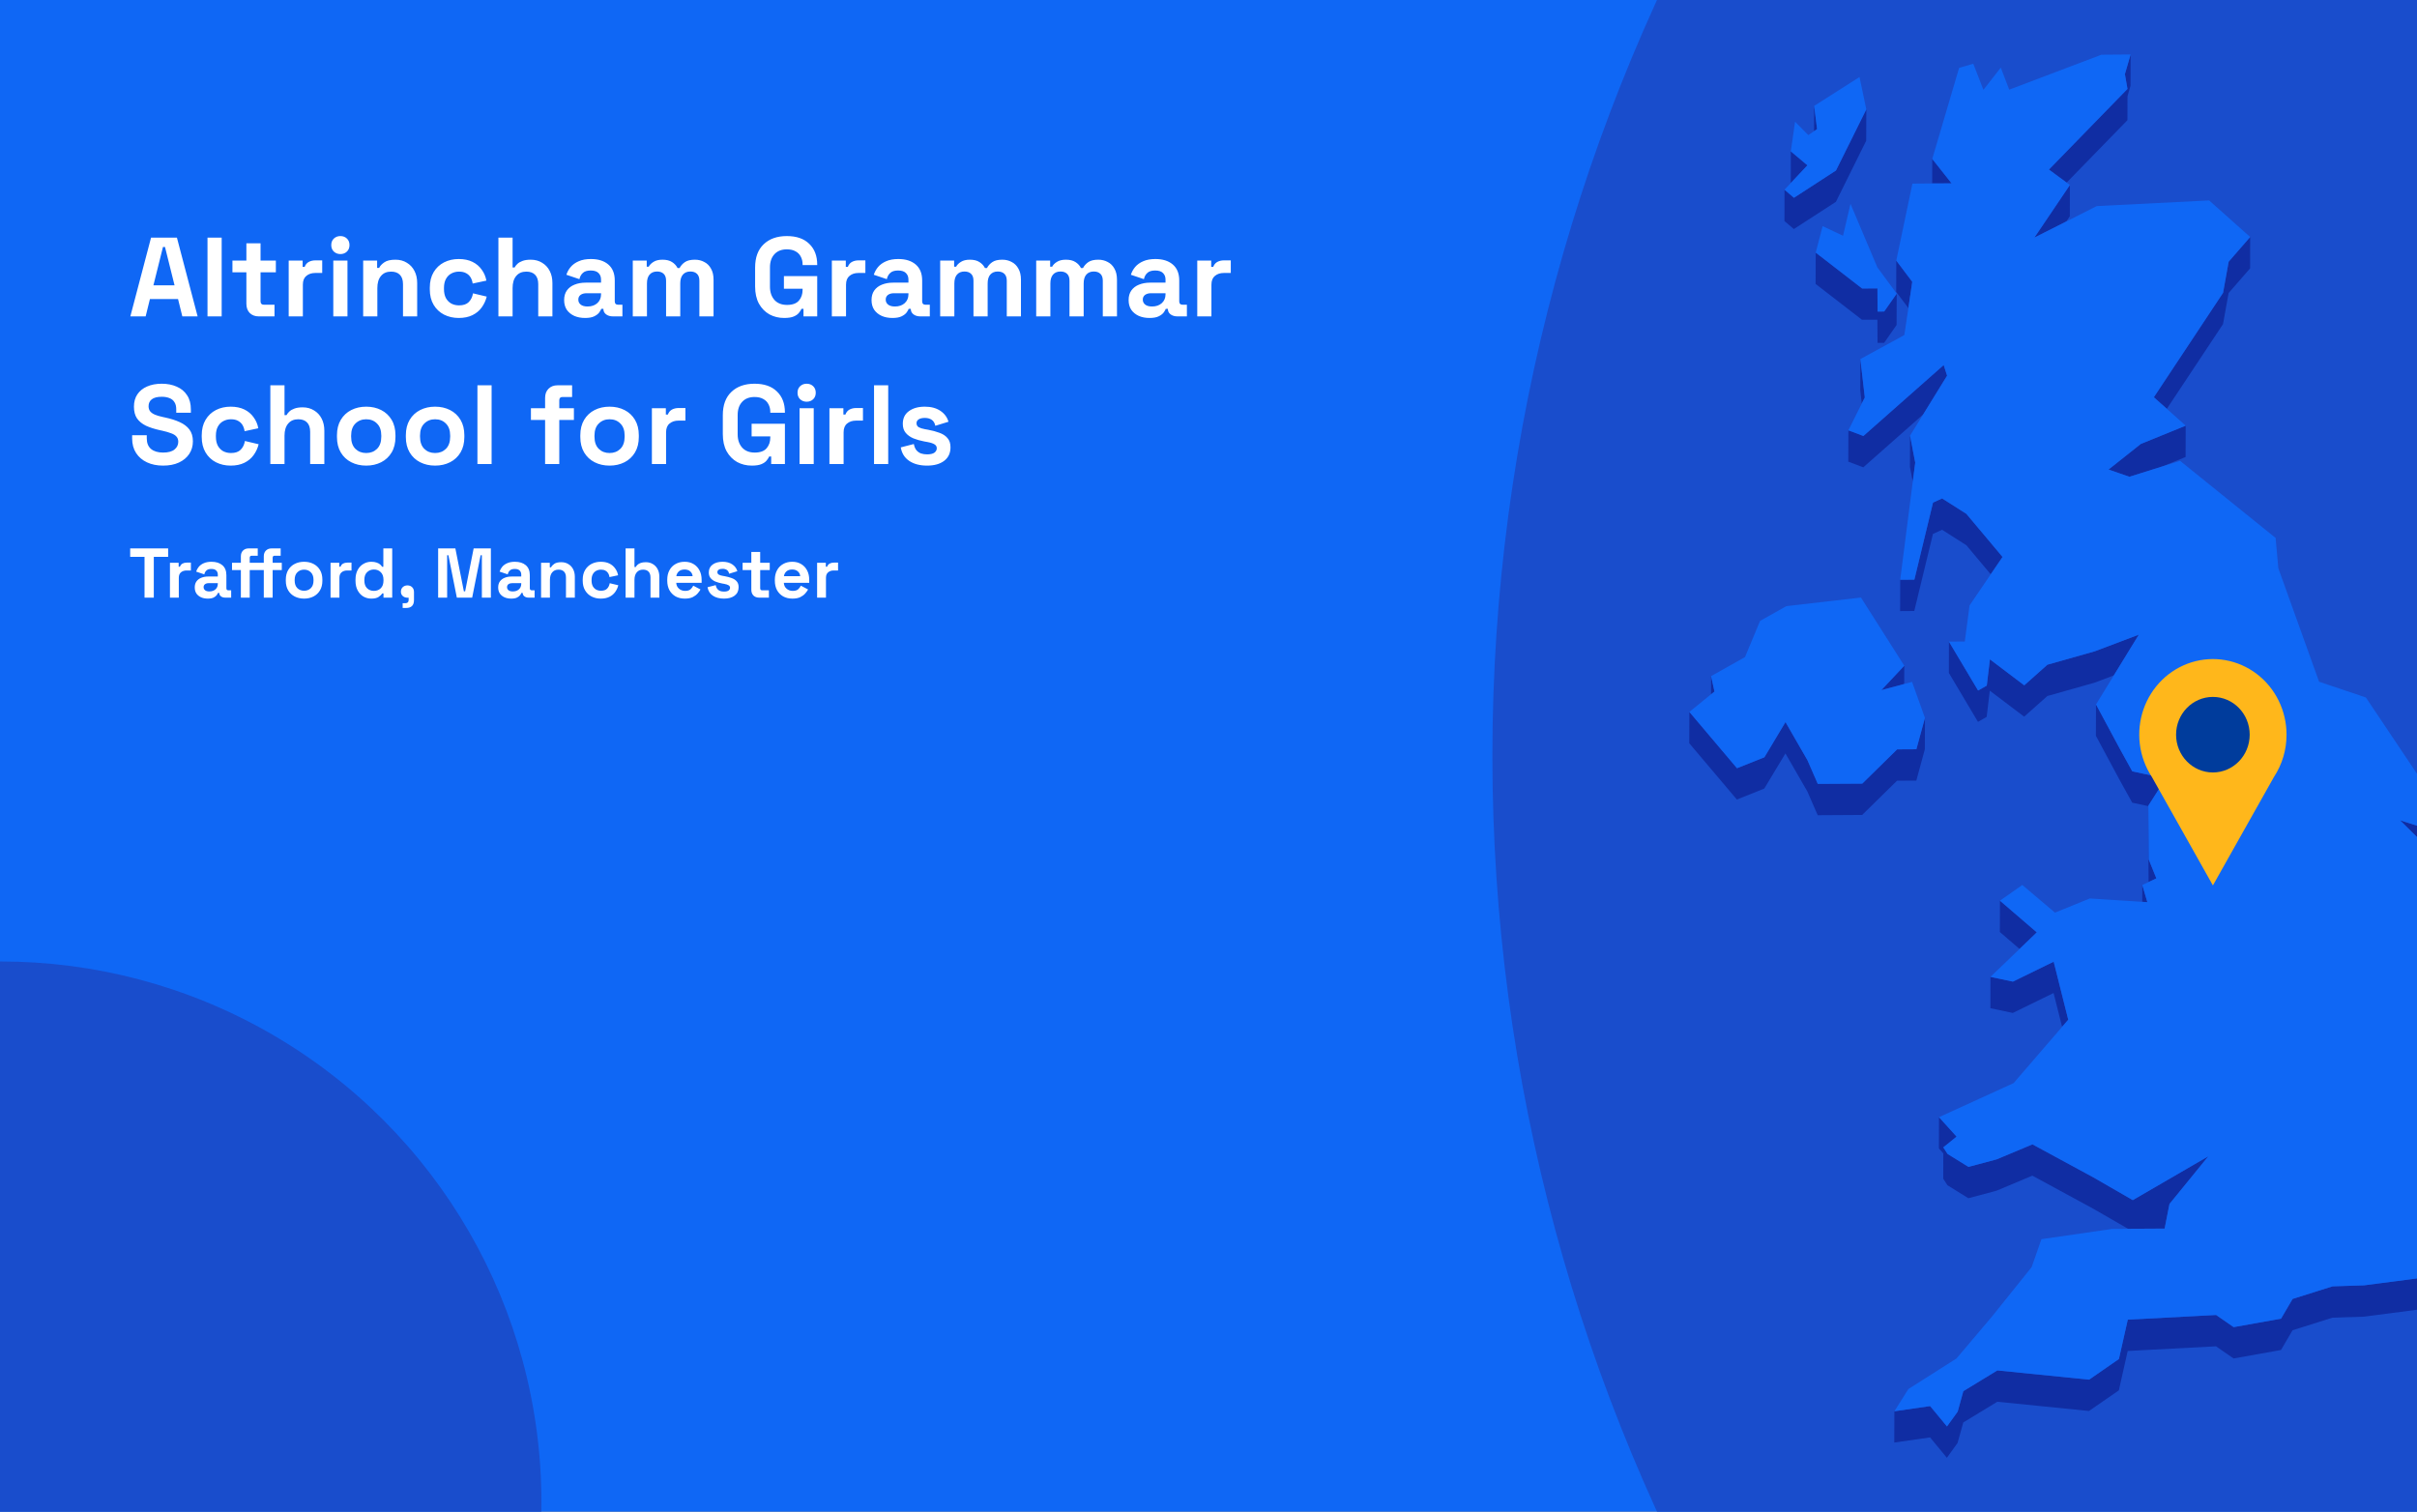 <?xml version="1.0" encoding="utf-8"?>
<svg xmlns="http://www.w3.org/2000/svg" fill="none" height="860" viewBox="0 0 1375 860" width="1375">
<rect x="0" y="0" width="1375" height="860" fill="#808080" stroke="none"/>
<g clip-path="url(#clip0_1597_3327)">
<rect fill="#0F67F5" height="860" width="1375"/>
<circle cx="1883" cy="430" fill="#194DCC" r="1034"/>
<path d="M1032.05 60.262L1031.99 74.616L1033.71 73.448L1032.05 60.262Z" fill="#102DA3"/>
<path d="M1028.21 94.043L1018.78 86.112L1018.75 103.94L1018.84 104.032L1028.21 94.043Z" fill="#102DA3"/>
<path d="M1175.68 103.879L1210.27 68.377L1210.3 54.791L1212.02 48.828L1212.08 31L1208.83 42.189L1210.3 50.58L1165.61 96.472L1175.68 103.879Z" fill="#102DA3"/>
<path d="M1099.23 90.416L1099.2 104.371L1110.22 104.31L1099.23 90.416Z" fill="#102DA3"/>
<path d="M1044.43 114.822L1061.66 80.058L1061.72 62.23L1044.46 96.994L1020.56 112.517L1015.19 107.937L1015.15 125.765L1020.5 130.314L1044.43 114.822Z" fill="#102DA3"/>
<path d="M1177.5 123.057L1177.53 105.26L1157.34 135.168L1175.53 125.977L1177.5 123.057Z" fill="#102DA3"/>
<path d="M1087.86 160.313L1078.77 148.264L1078.74 166.092L1085.65 175.252L1087.86 160.313Z" fill="#102DA3"/>
<path d="M1032.94 143.715L1032.88 161.543L1059.26 181.922L1068.02 181.892L1068.11 195.078L1071.86 195.048L1078.95 184.873L1079.02 167.045L1071.89 177.22L1068.14 177.25L1068.05 164.064L1059.33 164.125L1032.94 143.715Z" fill="#102DA3"/>
<path d="M1264.64 184.412L1267.83 166.707L1280.06 152.66L1280.09 134.832L1267.87 148.879L1264.67 166.584L1225.29 226L1232.69 232.578L1264.64 184.412Z" fill="#102DA3"/>
<path d="M1058.34 204.273L1058.28 222.101L1059.14 229.57L1060.86 226.127L1058.34 204.273Z" fill="#102DA3"/>
<path d="M1051.46 262.64L1060 265.867L1094.07 235.775L1105.71 216.902L1107.67 213.736L1105.74 207.68L1060.06 248.039L1051.52 244.812L1051.46 262.64Z" fill="#102DA3"/>
<path d="M1088.14 274.043L1089.55 263.193L1086.6 247.855L1086.54 265.683L1088.14 274.043Z" fill="#102DA3"/>
<path d="M1211.38 271.25L1217.86 269.221L1230.36 265.286L1243.35 259.999L1243.41 242.172L1217.89 252.561L1199.52 267.131L1211.38 271.25Z" fill="#102DA3"/>
<path d="M1099.66 285.94L1089.06 329.772L1081.01 329.834L1080.95 347.662L1089 347.6L1099.63 303.768L1104.82 301.401L1118.61 310.162L1132.49 326.729L1139.22 316.862L1118.64 292.334L1104.85 283.573L1099.66 285.94Z" fill="#102DA3"/>
<path d="M1130.25 390.048L1125.31 392.845L1108.72 365.027L1108.69 382.855L1125.25 410.673L1130.19 407.845L1131.97 392.937L1151.51 407.722L1164.72 395.98L1191.66 388.357L1202.53 384.239L1216.75 361.062L1191.72 370.53L1164.75 378.153L1151.57 389.894L1132.03 375.109L1130.25 390.048Z" fill="#102DA3"/>
<path d="M1083.29 389.127L1083.32 378.737L1070.29 392.631L1083.29 389.127Z" fill="#102DA3"/>
<path d="M973.41 384.672L973.379 394.999L975.345 393.432L973.41 384.672Z" fill="#102DA3"/>
<path d="M1090.17 444.089L1095.02 426.261L1095.08 408.433L1090.2 426.261L1079.26 426.322L1059.42 445.81L1034.11 445.964L1028.24 432.5L1015.74 410.799L1003.73 430.841L988.154 437.05L961.061 405.021L961 422.849L988.093 454.877L1003.67 448.638L1015.71 428.627L1028.21 450.328L1034.08 463.791L1059.36 463.638L1079.2 444.15L1090.17 444.089Z" fill="#102DA3"/>
<path d="M1389.63 490.683L1396.63 490.345L1396.66 472.517L1385.3 473.04L1365.36 466.677L1385.27 486.38L1389.63 490.683Z" fill="#102DA3"/>
<path d="M1213.03 438.831L1205.85 425.829L1192.39 400.778L1192.33 418.606L1205.79 443.657L1213 456.659L1222.19 458.626L1222.13 476.147L1222.31 501.813L1222.34 501.782L1226.73 499.723L1222.4 489.026L1222.19 458.319L1232.02 442.889L1213.03 438.831Z" fill="#102DA3"/>
<path d="M1221.6 513.247L1218.72 503.503L1218.69 513.062L1221.6 513.247Z" fill="#102DA3"/>
<path d="M1158.7 530.427L1137.75 512.415L1137.69 530.243L1148.9 539.864L1158.7 530.427Z" fill="#102DA3"/>
<path d="M1132.31 573.582L1145.06 576.287L1168.25 564.945L1173.1 584.187L1176.6 580.129L1168.31 547.117L1145.12 558.459L1132.34 555.754L1132.31 573.582Z" fill="#102DA3"/>
<path d="M1107.89 674.311L1119.78 681.688L1135.87 677.384L1156.18 668.839L1190.92 687.712L1210.64 699.085L1213.28 699.055H1215.95L1231.43 698.962L1233.4 688.911L1234.2 684.946L1256.28 657.835L1213.31 682.764L1190.98 669.884L1156.24 651.042L1135.9 659.557L1119.84 663.86L1107.92 656.483L1105.52 652.763L1113.08 646.647L1103.07 635.581L1103.01 653.378L1105.52 656.175L1105.49 670.591L1107.89 674.311Z" fill="#102DA3"/>
<path d="M1457.57 710.028L1421.24 730.285L1393.71 724.875L1344.93 731.237L1326.93 731.822L1304.23 738.983L1297.66 750.203L1270.69 755.029L1260.71 748.113L1210.48 750.756L1205.42 773.164L1188.46 784.906L1136.27 779.65L1116.92 791.453L1113.69 803.103L1107.61 811.525L1098.03 799.937L1077.69 802.887L1077.63 820.685L1098 817.764L1107.55 829.353L1113.63 820.93L1116.89 809.25L1136.24 797.477L1188.4 802.734L1205.39 790.992L1210.42 768.584L1260.65 765.941L1270.66 772.857L1297.63 768.031L1304.2 756.811L1326.87 749.649L1344.87 749.065L1393.65 742.703L1421.17 748.113L1457.51 727.856L1483.44 705.787L1486.14 685.746L1486.17 667.918L1483.5 687.959L1457.57 710.028Z" fill="#102DA3"/>
<path d="M1044.46 96.994L1061.72 62.23L1057.85 43.818L1032.05 60.262L1033.71 73.449L1031.99 74.617L1028.73 76.861L1021.18 69.238L1018.78 86.113L1028.21 94.043L1018.84 104.033L1015.19 107.937L1020.56 112.517L1044.46 96.994Z" fill="#0F67F5"/>
<path d="M1048.48 134.126L1036.87 128.654L1032.94 143.716L1059.33 164.126L1068.05 164.064L1068.14 177.251L1071.89 177.22L1079.02 167.046L1067.99 152.077L1052.72 115.96L1048.48 134.126Z" fill="#0F67F5"/>
<path d="M1003.73 430.839L1015.74 410.798L1028.24 432.499L1034.11 445.962L1059.42 445.808L1079.26 426.32L1090.2 426.259L1095.08 408.431L1087.74 387.929L1083.29 389.128L1070.29 392.632L1083.32 378.738L1058.68 339.947L1016.23 344.834L1001.3 353.226L992.7 373.82L973.41 384.671L975.345 393.431L973.379 394.998L961.062 405.019L988.154 437.048L1003.73 430.839Z" fill="#0F67F5"/>
<path d="M1452.41 651.873L1453.27 638.349L1461.29 632.263L1473.09 625.193L1469.68 612.652L1483.41 608.81L1494.07 573.83L1489.61 549.178L1454.87 528.922L1424.55 529.137L1409.53 546.934L1402.81 541.924L1395.22 536.33L1410.7 511.524L1389.63 490.684L1385.27 486.381L1365.36 466.678L1385.3 473.041L1396.66 472.518L1345.92 396.811L1319.29 387.835L1296.12 323.286L1294.56 306.042L1240.22 262.179L1230.36 265.284L1217.86 269.218L1211.38 271.247L1199.52 267.128L1217.89 252.558L1243.41 242.169L1232.69 232.579L1225.29 226.001L1264.67 166.585L1267.86 148.88L1280.09 134.832L1256.74 114.023L1192.79 117.25L1175.53 125.98L1157.34 135.17L1177.53 105.263L1175.68 103.879L1165.61 96.472L1210.3 50.58L1208.83 42.189L1212.08 31L1195.49 31.123L1143.03 51.01L1138.21 38.469L1128.35 51.102L1122.57 36.256L1114.52 38.623L1099.23 90.416L1110.22 104.31L1099.2 104.371L1087.95 104.463L1078.77 148.265L1087.86 160.314L1085.65 175.253L1083.35 190.622L1058.34 204.269L1060.86 226.124L1059.14 229.566L1051.52 244.812L1060.06 248.04L1105.74 207.681L1107.67 213.736L1105.71 216.902L1094.07 235.775L1086.6 247.855L1089.55 263.194L1088.14 274.044L1081.01 329.833L1089.06 329.772L1099.66 285.94L1104.85 283.573L1118.64 292.333L1139.22 316.862L1132.49 326.729L1120.45 344.464L1117.75 364.966L1108.72 365.028L1125.31 392.846L1130.25 390.049L1132.03 375.11L1151.57 389.895L1164.75 378.153L1191.72 370.53L1216.75 361.063L1202.53 384.239L1192.39 400.776L1205.85 425.827L1213.03 438.829L1232.02 442.887L1222.19 458.317L1222.4 489.024L1226.73 499.721L1222.34 501.781L1222.31 501.811L1218.72 503.502L1221.6 513.246L1218.69 513.061L1188.89 511.156L1169.05 519.209L1150.46 503.471L1137.75 512.416L1158.7 530.428L1148.9 539.865L1132.34 555.756L1145.12 558.461L1168.31 547.119L1176.6 580.131L1173.1 584.189L1145.52 616.187L1103.07 635.582L1113.08 646.648L1105.52 652.765L1107.92 656.484L1119.84 663.861L1135.9 659.558L1156.24 651.043L1190.98 669.886L1213.31 682.765L1256.28 657.836L1234.2 684.947L1233.4 688.912L1231.43 698.964L1215.95 699.056H1213.28L1210.64 699.087L1201.61 699.148L1161.34 704.988L1155.78 720.88L1133.23 748.974L1113.02 772.857L1085.65 790.255L1077.69 802.888L1098.03 799.938L1107.61 811.526L1113.7 803.103L1116.92 791.454L1136.27 779.651L1188.46 784.907L1205.42 773.165L1210.48 750.757L1260.71 748.114L1270.69 755.03L1297.66 750.204L1304.23 738.984L1326.93 731.822L1344.93 731.238L1393.71 724.876L1421.24 730.286L1457.57 710.029L1483.5 687.96L1486.17 667.919L1453.03 672.806L1449.56 671.085L1431.65 662.232L1452.41 651.873Z" fill="#0F67F5"/>
<g clip-path="url(#clip1_1597_3327)">
<path d="M1300.78 417.987C1300.78 411.266 1299.25 404.637 1296.31 398.632C1293.37 392.627 1289.1 387.413 1283.84 383.41C1278.58 379.406 1272.47 376.725 1266.02 375.58C1259.56 374.435 1252.94 374.859 1246.67 376.817C1240.41 378.776 1234.68 382.215 1229.94 386.858C1225.21 391.502 1221.6 397.219 1219.4 403.553C1217.21 409.887 1216.5 416.659 1217.32 423.327C1218.14 429.995 1220.47 436.373 1224.13 441.948L1241.52 472.835L1258.89 503.733L1276.28 472.835L1293.64 441.991C1298.31 434.902 1300.79 426.541 1300.78 417.987Z" fill="#FFB71B"/>
<path d="M1258.88 439.461C1270.45 439.461 1279.82 429.841 1279.82 417.973C1279.82 406.105 1270.45 396.485 1258.88 396.485C1247.32 396.485 1237.94 406.105 1237.94 417.973C1237.94 429.841 1247.32 439.461 1258.88 439.461Z" fill="#003C9C"/>
</g>
<path d="M74.152 180L85.928 135.2H100.648L112.424 180H103.72L101.288 170.144H85.288L82.856 180H74.152ZM87.272 162.336H99.304L93.864 140.512H92.712L87.272 162.336ZM118.043 180V135.2H126.107V180H118.043ZM147.203 180C145.112 180 143.405 179.36 142.083 178.08C140.803 176.757 140.163 175.008 140.163 172.832V154.912H132.227V148.256H140.163V138.4H148.227V148.256H156.931V154.912H148.227V171.424C148.227 172.704 148.824 173.344 150.019 173.344H156.163V180H147.203ZM164.23 180V148.256H172.166V151.84H173.318C173.787 150.56 174.555 149.621 175.622 149.024C176.731 148.427 178.011 148.128 179.462 148.128H183.302V155.296H179.334C177.286 155.296 175.601 155.851 174.278 156.96C172.955 158.027 172.294 159.691 172.294 161.952V180H164.23ZM189.605 180V148.256H197.669V180H189.605ZM193.637 144.544C192.186 144.544 190.949 144.075 189.925 143.136C188.944 142.197 188.453 140.96 188.453 139.424C188.453 137.888 188.944 136.651 189.925 135.712C190.949 134.773 192.186 134.304 193.637 134.304C195.13 134.304 196.368 134.773 197.349 135.712C198.33 136.651 198.821 137.888 198.821 139.424C198.821 140.96 198.33 142.197 197.349 143.136C196.368 144.075 195.13 144.544 193.637 144.544ZM206.605 180V148.256H214.541V152.416H215.693C216.205 151.307 217.165 150.261 218.573 149.28C219.981 148.256 222.114 147.744 224.973 147.744C227.448 147.744 229.602 148.32 231.437 149.472C233.314 150.581 234.765 152.139 235.789 154.144C236.813 156.107 237.325 158.411 237.325 161.056V180H229.261V161.696C229.261 159.307 228.664 157.515 227.469 156.32C226.317 155.125 224.653 154.528 222.477 154.528C220.002 154.528 218.082 155.36 216.717 157.024C215.352 158.645 214.669 160.928 214.669 163.872V180H206.605ZM260.955 180.896C257.883 180.896 255.088 180.256 252.571 178.976C250.096 177.696 248.133 175.84 246.683 173.408C245.232 170.976 244.507 168.032 244.507 164.576V163.68C244.507 160.224 245.232 157.28 246.683 154.848C248.133 152.416 250.096 150.56 252.571 149.28C255.088 148 257.883 147.36 260.955 147.36C263.984 147.36 266.587 147.893 268.763 148.96C270.939 150.027 272.688 151.499 274.011 153.376C275.376 155.211 276.272 157.301 276.699 159.648L268.891 161.312C268.72 160.032 268.336 158.88 267.739 157.856C267.141 156.832 266.288 156.021 265.179 155.424C264.112 154.827 262.768 154.528 261.147 154.528C259.525 154.528 258.053 154.891 256.731 155.616C255.451 156.299 254.427 157.344 253.659 158.752C252.933 160.117 252.571 161.803 252.571 163.808V164.448C252.571 166.453 252.933 168.16 253.659 169.568C254.427 170.933 255.451 171.979 256.731 172.704C258.053 173.387 259.525 173.728 261.147 173.728C263.579 173.728 265.413 173.109 266.651 171.872C267.931 170.592 268.741 168.928 269.083 166.88L276.891 168.736C276.336 170.997 275.376 173.067 274.011 174.944C272.688 176.779 270.939 178.229 268.763 179.296C266.587 180.363 263.984 180.896 260.955 180.896ZM283.543 180V135.2H291.607V152.16H292.759C293.1 151.477 293.633 150.795 294.359 150.112C295.084 149.429 296.044 148.875 297.239 148.448C298.476 147.979 300.033 147.744 301.911 147.744C304.385 147.744 306.54 148.32 308.375 149.472C310.252 150.581 311.703 152.139 312.727 154.144C313.751 156.107 314.263 158.411 314.263 161.056V180H306.199V161.696C306.199 159.307 305.601 157.515 304.407 156.32C303.255 155.125 301.591 154.528 299.415 154.528C296.94 154.528 295.02 155.36 293.655 157.024C292.289 158.645 291.607 160.928 291.607 163.872V180H283.543ZM332.836 180.896C330.575 180.896 328.548 180.512 326.756 179.744C324.964 178.933 323.535 177.781 322.468 176.288C321.444 174.752 320.932 172.896 320.932 170.72C320.932 168.544 321.444 166.731 322.468 165.28C323.535 163.787 324.985 162.677 326.82 161.952C328.697 161.184 330.831 160.8 333.22 160.8H341.924V159.008C341.924 157.515 341.455 156.299 340.516 155.36C339.577 154.379 338.084 153.888 336.036 153.888C334.031 153.888 332.537 154.357 331.556 155.296C330.575 156.192 329.935 157.365 329.636 158.816L322.212 156.32C322.724 154.699 323.535 153.227 324.644 151.904C325.796 150.539 327.311 149.451 329.188 148.64C331.108 147.787 333.433 147.36 336.164 147.36C340.345 147.36 343.652 148.405 346.084 150.496C348.516 152.587 349.732 155.616 349.732 159.584V171.424C349.732 172.704 350.329 173.344 351.524 173.344H354.084V180H348.708C347.129 180 345.828 179.616 344.804 178.848C343.78 178.08 343.268 177.056 343.268 175.776V175.712H342.052C341.881 176.224 341.497 176.907 340.9 177.76C340.303 178.571 339.364 179.296 338.084 179.936C336.804 180.576 335.055 180.896 332.836 180.896ZM334.244 174.368C336.505 174.368 338.34 173.749 339.748 172.512C341.199 171.232 341.924 169.547 341.924 167.456V166.816H333.796C332.303 166.816 331.129 167.136 330.276 167.776C329.423 168.416 328.996 169.312 328.996 170.464C328.996 171.616 329.444 172.555 330.34 173.28C331.236 174.005 332.537 174.368 334.244 174.368ZM359.98 180V148.256H367.916V151.712H369.068C369.623 150.645 370.54 149.728 371.82 148.96C373.1 148.149 374.785 147.744 376.876 147.744C379.137 147.744 380.951 148.192 382.316 149.088C383.681 149.941 384.727 151.072 385.452 152.48H386.604C387.329 151.115 388.353 149.984 389.676 149.088C390.999 148.192 392.876 147.744 395.308 147.744C397.271 147.744 399.041 148.171 400.62 149.024C402.241 149.835 403.521 151.093 404.46 152.8C405.441 154.464 405.932 156.576 405.932 159.136V180H397.868V159.712C397.868 157.963 397.42 156.661 396.524 155.808C395.628 154.912 394.369 154.464 392.748 154.464C390.913 154.464 389.484 155.061 388.46 156.256C387.479 157.408 386.988 159.072 386.988 161.248V180H378.924V159.712C378.924 157.963 378.476 156.661 377.58 155.808C376.684 154.912 375.425 154.464 373.804 154.464C371.969 154.464 370.54 155.061 369.516 156.256C368.535 157.408 368.044 159.072 368.044 161.248V180H359.98ZM446.087 180.896C443.015 180.896 440.22 180.213 437.703 178.848C435.228 177.44 433.244 175.413 431.751 172.768C430.3 170.08 429.575 166.816 429.575 162.976V152.224C429.575 146.464 431.196 142.048 434.439 138.976C437.682 135.861 442.076 134.304 447.623 134.304C453.127 134.304 457.372 135.776 460.359 138.72C463.388 141.621 464.903 145.568 464.903 150.56V150.816H456.583V150.304C456.583 148.725 456.242 147.296 455.559 146.016C454.919 144.736 453.938 143.733 452.615 143.008C451.292 142.24 449.628 141.856 447.623 141.856C444.636 141.856 442.29 142.773 440.583 144.608C438.876 146.443 438.023 148.939 438.023 152.096V163.104C438.023 166.219 438.876 168.736 440.583 170.656C442.29 172.533 444.679 173.472 447.751 173.472C450.823 173.472 453.063 172.661 454.471 171.04C455.879 169.419 456.583 167.371 456.583 164.896V164.256H445.959V157.088H464.903V180H457.095V175.712H455.943C455.644 176.437 455.154 177.205 454.471 178.016C453.831 178.827 452.85 179.509 451.527 180.064C450.204 180.619 448.391 180.896 446.087 180.896ZM473.23 180V148.256H481.166V151.84H482.318C482.787 150.56 483.555 149.621 484.622 149.024C485.731 148.427 487.011 148.128 488.462 148.128H492.302V155.296H488.334C486.286 155.296 484.601 155.851 483.278 156.96C481.955 158.027 481.294 159.691 481.294 161.952V180H473.23ZM507.711 180.896C505.45 180.896 503.423 180.512 501.631 179.744C499.839 178.933 498.41 177.781 497.343 176.288C496.319 174.752 495.807 172.896 495.807 170.72C495.807 168.544 496.319 166.731 497.343 165.28C498.41 163.787 499.86 162.677 501.695 161.952C503.572 161.184 505.706 160.8 508.095 160.8H516.799V159.008C516.799 157.515 516.33 156.299 515.391 155.36C514.452 154.379 512.959 153.888 510.911 153.888C508.906 153.888 507.412 154.357 506.431 155.296C505.45 156.192 504.81 157.365 504.511 158.816L497.087 156.32C497.599 154.699 498.41 153.227 499.519 151.904C500.671 150.539 502.186 149.451 504.063 148.64C505.983 147.787 508.308 147.36 511.039 147.36C515.22 147.36 518.527 148.405 520.959 150.496C523.391 152.587 524.607 155.616 524.607 159.584V171.424C524.607 172.704 525.204 173.344 526.399 173.344H528.959V180H523.583C522.004 180 520.703 179.616 519.679 178.848C518.655 178.08 518.143 177.056 518.143 175.776V175.712H516.927C516.756 176.224 516.372 176.907 515.775 177.76C515.178 178.571 514.239 179.296 512.959 179.936C511.679 180.576 509.93 180.896 507.711 180.896ZM509.119 174.368C511.38 174.368 513.215 173.749 514.623 172.512C516.074 171.232 516.799 169.547 516.799 167.456V166.816H508.671C507.178 166.816 506.004 167.136 505.151 167.776C504.298 168.416 503.871 169.312 503.871 170.464C503.871 171.616 504.319 172.555 505.215 173.28C506.111 174.005 507.412 174.368 509.119 174.368ZM534.855 180V148.256H542.791V151.712H543.943C544.498 150.645 545.415 149.728 546.695 148.96C547.975 148.149 549.66 147.744 551.751 147.744C554.012 147.744 555.826 148.192 557.191 149.088C558.556 149.941 559.602 151.072 560.327 152.48H561.479C562.204 151.115 563.228 149.984 564.551 149.088C565.874 148.192 567.751 147.744 570.183 147.744C572.146 147.744 573.916 148.171 575.495 149.024C577.116 149.835 578.396 151.093 579.335 152.8C580.316 154.464 580.807 156.576 580.807 159.136V180H572.743V159.712C572.743 157.963 572.295 156.661 571.399 155.808C570.503 154.912 569.244 154.464 567.623 154.464C565.788 154.464 564.359 155.061 563.335 156.256C562.354 157.408 561.863 159.072 561.863 161.248V180H553.799V159.712C553.799 157.963 553.351 156.661 552.455 155.808C551.559 154.912 550.3 154.464 548.679 154.464C546.844 154.464 545.415 155.061 544.391 156.256C543.41 157.408 542.919 159.072 542.919 161.248V180H534.855ZM589.48 180V148.256H597.416V151.712H598.568C599.123 150.645 600.04 149.728 601.32 148.96C602.6 148.149 604.285 147.744 606.376 147.744C608.637 147.744 610.451 148.192 611.816 149.088C613.181 149.941 614.227 151.072 614.952 152.48H616.104C616.829 151.115 617.853 149.984 619.176 149.088C620.499 148.192 622.376 147.744 624.808 147.744C626.771 147.744 628.541 148.171 630.12 149.024C631.741 149.835 633.021 151.093 633.96 152.8C634.941 154.464 635.432 156.576 635.432 159.136V180H627.368V159.712C627.368 157.963 626.92 156.661 626.024 155.808C625.128 154.912 623.869 154.464 622.248 154.464C620.413 154.464 618.984 155.061 617.96 156.256C616.979 157.408 616.488 159.072 616.488 161.248V180H608.424V159.712C608.424 157.963 607.976 156.661 607.08 155.808C606.184 154.912 604.925 154.464 603.304 154.464C601.469 154.464 600.04 155.061 599.016 156.256C598.035 157.408 597.544 159.072 597.544 161.248V180H589.48ZM653.961 180.896C651.7 180.896 649.673 180.512 647.881 179.744C646.089 178.933 644.66 177.781 643.593 176.288C642.569 174.752 642.057 172.896 642.057 170.72C642.057 168.544 642.569 166.731 643.593 165.28C644.66 163.787 646.11 162.677 647.945 161.952C649.822 161.184 651.956 160.8 654.345 160.8H663.049V159.008C663.049 157.515 662.58 156.299 661.641 155.36C660.702 154.379 659.209 153.888 657.161 153.888C655.156 153.888 653.662 154.357 652.681 155.296C651.7 156.192 651.06 157.365 650.761 158.816L643.337 156.32C643.849 154.699 644.66 153.227 645.769 151.904C646.921 150.539 648.436 149.451 650.313 148.64C652.233 147.787 654.558 147.36 657.289 147.36C661.47 147.36 664.777 148.405 667.209 150.496C669.641 152.587 670.857 155.616 670.857 159.584V171.424C670.857 172.704 671.454 173.344 672.649 173.344H675.209V180H669.833C668.254 180 666.953 179.616 665.929 178.848C664.905 178.08 664.393 177.056 664.393 175.776V175.712H663.177C663.006 176.224 662.622 176.907 662.025 177.76C661.428 178.571 660.489 179.296 659.209 179.936C657.929 180.576 656.18 180.896 653.961 180.896ZM655.369 174.368C657.63 174.368 659.465 173.749 660.873 172.512C662.324 171.232 663.049 169.547 663.049 167.456V166.816H654.921C653.428 166.816 652.254 167.136 651.401 167.776C650.548 168.416 650.121 169.312 650.121 170.464C650.121 171.616 650.569 172.555 651.465 173.28C652.361 174.005 653.662 174.368 655.369 174.368ZM681.105 180V148.256H689.041V151.84H690.193C690.662 150.56 691.43 149.621 692.497 149.024C693.606 148.427 694.886 148.128 696.337 148.128H700.177V155.296H696.209C694.161 155.296 692.476 155.851 691.153 156.96C689.83 158.027 689.169 159.691 689.169 161.952V180H681.105ZM92.776 264.896C89.32 264.896 86.269 264.277 83.624 263.04C80.979 261.803 78.909 260.032 77.416 257.728C75.923 255.424 75.176 252.651 75.176 249.408V247.616H83.496V249.408C83.496 252.096 84.328 254.123 85.992 255.488C87.656 256.811 89.917 257.472 92.776 257.472C95.677 257.472 97.832 256.896 99.24 255.744C100.691 254.592 101.416 253.12 101.416 251.328C101.416 250.091 101.053 249.088 100.328 248.32C99.645 247.552 98.621 246.933 97.256 246.464C95.933 245.952 94.312 245.483 92.392 245.056L90.92 244.736C87.848 244.053 85.203 243.2 82.984 242.176C80.808 241.109 79.123 239.723 77.928 238.016C76.776 236.309 76.2 234.091 76.2 231.36C76.2 228.629 76.84 226.304 78.12 224.384C79.443 222.421 81.277 220.928 83.624 219.904C86.013 218.837 88.808 218.304 92.008 218.304C95.208 218.304 98.045 218.859 100.52 219.968C103.037 221.035 105 222.656 106.408 224.832C107.859 226.965 108.584 229.653 108.584 232.896V234.816H100.264V232.896C100.264 231.189 99.923 229.824 99.24 228.8C98.6 227.733 97.661 226.965 96.424 226.496C95.187 225.984 93.715 225.728 92.008 225.728C89.448 225.728 87.549 226.219 86.312 227.2C85.117 228.139 84.52 229.44 84.52 231.104C84.52 232.213 84.797 233.152 85.352 233.92C85.949 234.688 86.824 235.328 87.976 235.84C89.128 236.352 90.6 236.8 92.392 237.184L93.864 237.504C97.064 238.187 99.837 239.061 102.184 240.128C104.573 241.195 106.429 242.603 107.752 244.352C109.075 246.101 109.736 248.341 109.736 251.072C109.736 253.803 109.032 256.213 107.624 258.304C106.259 260.352 104.296 261.973 101.736 263.168C99.219 264.32 96.232 264.896 92.776 264.896ZM131.205 264.896C128.133 264.896 125.338 264.256 122.821 262.976C120.346 261.696 118.383 259.84 116.933 257.408C115.482 254.976 114.757 252.032 114.757 248.576V247.68C114.757 244.224 115.482 241.28 116.933 238.848C118.383 236.416 120.346 234.56 122.821 233.28C125.338 232 128.133 231.36 131.205 231.36C134.234 231.36 136.837 231.893 139.013 232.96C141.189 234.027 142.938 235.499 144.261 237.376C145.626 239.211 146.522 241.301 146.949 243.648L139.141 245.312C138.97 244.032 138.586 242.88 137.989 241.856C137.391 240.832 136.538 240.021 135.429 239.424C134.362 238.827 133.018 238.528 131.397 238.528C129.775 238.528 128.303 238.891 126.981 239.616C125.701 240.299 124.677 241.344 123.909 242.752C123.183 244.117 122.821 245.803 122.821 247.808V248.448C122.821 250.453 123.183 252.16 123.909 253.568C124.677 254.933 125.701 255.979 126.981 256.704C128.303 257.387 129.775 257.728 131.397 257.728C133.829 257.728 135.663 257.109 136.901 255.872C138.181 254.592 138.991 252.928 139.333 250.88L147.141 252.736C146.586 254.997 145.626 257.067 144.261 258.944C142.938 260.779 141.189 262.229 139.013 263.296C136.837 264.363 134.234 264.896 131.205 264.896ZM153.793 264V219.2H161.857V236.16H163.009C163.35 235.477 163.883 234.795 164.609 234.112C165.334 233.429 166.294 232.875 167.489 232.448C168.726 231.979 170.283 231.744 172.161 231.744C174.635 231.744 176.79 232.32 178.625 233.472C180.502 234.581 181.953 236.139 182.977 238.144C184.001 240.107 184.513 242.411 184.513 245.056V264H176.449V245.696C176.449 243.307 175.851 241.515 174.657 240.32C173.505 239.125 171.841 238.528 169.665 238.528C167.19 238.528 165.27 239.36 163.905 241.024C162.539 242.645 161.857 244.928 161.857 247.872V264H153.793ZM208.334 264.896C205.177 264.896 202.339 264.256 199.822 262.976C197.305 261.696 195.321 259.84 193.87 257.408C192.419 254.976 191.694 252.053 191.694 248.64V247.616C191.694 244.203 192.419 241.28 193.87 238.848C195.321 236.416 197.305 234.56 199.822 233.28C202.339 232 205.177 231.36 208.334 231.36C211.491 231.36 214.329 232 216.846 233.28C219.363 234.56 221.347 236.416 222.798 238.848C224.249 241.28 224.974 244.203 224.974 247.616V248.64C224.974 252.053 224.249 254.976 222.798 257.408C221.347 259.84 219.363 261.696 216.846 262.976C214.329 264.256 211.491 264.896 208.334 264.896ZM208.334 257.728C210.809 257.728 212.857 256.939 214.478 255.36C216.099 253.739 216.91 251.435 216.91 248.448V247.808C216.91 244.821 216.099 242.539 214.478 240.96C212.899 239.339 210.851 238.528 208.334 238.528C205.859 238.528 203.811 239.339 202.19 240.96C200.569 242.539 199.758 244.821 199.758 247.808V248.448C199.758 251.435 200.569 253.739 202.19 255.36C203.811 256.939 205.859 257.728 208.334 257.728ZM247.522 264.896C244.364 264.896 241.527 264.256 239.01 262.976C236.492 261.696 234.508 259.84 233.058 257.408C231.607 254.976 230.882 252.053 230.882 248.64V247.616C230.882 244.203 231.607 241.28 233.058 238.848C234.508 236.416 236.492 234.56 239.01 233.28C241.527 232 244.364 231.36 247.522 231.36C250.679 231.36 253.516 232 256.034 233.28C258.551 234.56 260.535 236.416 261.986 238.848C263.436 241.28 264.162 244.203 264.162 247.616V248.64C264.162 252.053 263.436 254.976 261.986 257.408C260.535 259.84 258.551 261.696 256.034 262.976C253.516 264.256 250.679 264.896 247.522 264.896ZM247.522 257.728C249.996 257.728 252.044 256.939 253.666 255.36C255.287 253.739 256.098 251.435 256.098 248.448V247.808C256.098 244.821 255.287 242.539 253.666 240.96C252.087 239.339 250.039 238.528 247.522 238.528C245.047 238.528 242.999 239.339 241.378 240.96C239.756 242.539 238.946 244.821 238.946 247.808V248.448C238.946 251.435 239.756 253.739 241.378 255.36C242.999 256.939 245.047 257.728 247.522 257.728ZM271.605 264V219.2H279.669V264H271.605ZM310.103 264V238.912H302.039V232.256H310.103V226.368C310.103 224.192 310.743 222.464 312.023 221.184C313.346 219.861 315.052 219.2 317.143 219.2H325.463V225.856H319.959C318.764 225.856 318.167 226.496 318.167 227.776V232.256H326.487V238.912H318.167V264H310.103ZM346.772 264.896C343.614 264.896 340.777 264.256 338.26 262.976C335.742 261.696 333.758 259.84 332.308 257.408C330.857 254.976 330.132 252.053 330.132 248.64V247.616C330.132 244.203 330.857 241.28 332.308 238.848C333.758 236.416 335.742 234.56 338.26 233.28C340.777 232 343.614 231.36 346.772 231.36C349.929 231.36 352.766 232 355.284 233.28C357.801 234.56 359.785 236.416 361.236 238.848C362.686 241.28 363.412 244.203 363.412 247.616V248.64C363.412 252.053 362.686 254.976 361.236 257.408C359.785 259.84 357.801 261.696 355.284 262.976C352.766 264.256 349.929 264.896 346.772 264.896ZM346.772 257.728C349.246 257.728 351.294 256.939 352.916 255.36C354.537 253.739 355.348 251.435 355.348 248.448V247.808C355.348 244.821 354.537 242.539 352.916 240.96C351.337 239.339 349.289 238.528 346.772 238.528C344.297 238.528 342.249 239.339 340.628 240.96C339.006 242.539 338.196 244.821 338.196 247.808V248.448C338.196 251.435 339.006 253.739 340.628 255.36C342.249 256.939 344.297 257.728 346.772 257.728ZM370.855 264V232.256H378.791V235.84H379.943C380.412 234.56 381.18 233.621 382.247 233.024C383.356 232.427 384.636 232.128 386.087 232.128H389.927V239.296H385.959C383.911 239.296 382.226 239.851 380.903 240.96C379.58 242.027 378.919 243.691 378.919 245.952V264H370.855ZM427.712 264.896C424.64 264.896 421.845 264.213 419.328 262.848C416.853 261.44 414.869 259.413 413.376 256.768C411.925 254.08 411.2 250.816 411.2 246.976V236.224C411.2 230.464 412.821 226.048 416.064 222.976C419.307 219.861 423.701 218.304 429.248 218.304C434.752 218.304 438.997 219.776 441.984 222.72C445.013 225.621 446.528 229.568 446.528 234.56V234.816H438.208V234.304C438.208 232.725 437.867 231.296 437.184 230.016C436.544 228.736 435.563 227.733 434.24 227.008C432.917 226.24 431.253 225.856 429.248 225.856C426.261 225.856 423.915 226.773 422.208 228.608C420.501 230.443 419.648 232.939 419.648 236.096V247.104C419.648 250.219 420.501 252.736 422.208 254.656C423.915 256.533 426.304 257.472 429.376 257.472C432.448 257.472 434.688 256.661 436.096 255.04C437.504 253.419 438.208 251.371 438.208 248.896V248.256H427.584V241.088H446.528V264H438.72V259.712H437.568C437.269 260.437 436.779 261.205 436.096 262.016C435.456 262.827 434.475 263.509 433.152 264.064C431.829 264.619 430.016 264.896 427.712 264.896ZM454.855 264V232.256H462.919V264H454.855ZM458.887 228.544C457.436 228.544 456.199 228.075 455.175 227.136C454.194 226.197 453.703 224.96 453.703 223.424C453.703 221.888 454.194 220.651 455.175 219.712C456.199 218.773 457.436 218.304 458.887 218.304C460.38 218.304 461.618 218.773 462.599 219.712C463.58 220.651 464.071 221.888 464.071 223.424C464.071 224.96 463.58 226.197 462.599 227.136C461.618 228.075 460.38 228.544 458.887 228.544ZM471.855 264V232.256H479.791V235.84H480.943C481.412 234.56 482.18 233.621 483.247 233.024C484.356 232.427 485.636 232.128 487.087 232.128H490.927V239.296H486.959C484.911 239.296 483.226 239.851 481.903 240.96C480.58 242.027 479.919 243.691 479.919 245.952V264H471.855ZM497.23 264V219.2H505.294V264H497.23ZM527.414 264.896C523.275 264.896 519.883 264 517.238 262.208C514.593 260.416 512.993 257.856 512.438 254.528L519.862 252.608C520.161 254.101 520.651 255.275 521.334 256.128C522.059 256.981 522.934 257.6 523.958 257.984C525.025 258.325 526.177 258.496 527.414 258.496C529.291 258.496 530.678 258.176 531.574 257.536C532.47 256.853 532.918 256.021 532.918 255.04C532.918 254.059 532.491 253.312 531.638 252.8C530.785 252.245 529.419 251.797 527.542 251.456L525.75 251.136C523.531 250.709 521.505 250.133 519.67 249.408C517.835 248.64 516.363 247.595 515.254 246.272C514.145 244.949 513.59 243.243 513.59 241.152C513.59 237.995 514.742 235.584 517.046 233.92C519.35 232.213 522.379 231.36 526.134 231.36C529.675 231.36 532.619 232.149 534.966 233.728C537.313 235.307 538.849 237.376 539.574 239.936L532.086 242.24C531.745 240.619 531.041 239.467 529.974 238.784C528.95 238.101 527.67 237.76 526.134 237.76C524.598 237.76 523.425 238.037 522.614 238.592C521.803 239.104 521.398 239.829 521.398 240.768C521.398 241.792 521.825 242.56 522.678 243.072C523.531 243.541 524.683 243.904 526.134 244.16L527.926 244.48C530.315 244.907 532.47 245.483 534.39 246.208C536.353 246.891 537.889 247.893 538.998 249.216C540.15 250.496 540.726 252.245 540.726 254.464C540.726 257.792 539.51 260.373 537.078 262.208C534.689 264 531.467 264.896 527.414 264.896Z" fill="white"/>
<circle cx="147" cy="147" fill="#194DCC" r="147" transform="matrix(-1 0 0 1 1522 -147)"/>
<circle cx="307.5" cy="307.5" fill="#194DCC" r="307.5" transform="matrix(-1 0 0 1 308 547)"/>
<path d="M82.218 340V316.8H74.058V312H95.658V316.8H87.498V340H82.218ZM96.679 340V320.16H101.639V322.4H102.359C102.652 321.6 103.132 321.013 103.799 320.64C104.492 320.267 105.292 320.08 106.199 320.08H108.599V324.56H106.119C104.839 324.56 103.786 324.907 102.959 325.6C102.132 326.267 101.719 327.307 101.719 328.72V340H96.679ZM118.23 340.56C116.816 340.56 115.55 340.32 114.43 339.84C113.31 339.333 112.416 338.613 111.75 337.68C111.11 336.72 110.79 335.56 110.79 334.2C110.79 332.84 111.11 331.707 111.75 330.8C112.416 329.867 113.323 329.173 114.47 328.72C115.643 328.24 116.976 328 118.47 328H123.91V326.88C123.91 325.947 123.616 325.187 123.03 324.6C122.443 323.987 121.51 323.68 120.23 323.68C118.976 323.68 118.043 323.973 117.43 324.56C116.816 325.12 116.416 325.853 116.23 326.76L111.59 325.2C111.91 324.187 112.416 323.267 113.11 322.44C113.83 321.587 114.776 320.907 115.95 320.4C117.15 319.867 118.603 319.6 120.31 319.6C122.923 319.6 124.99 320.253 126.51 321.56C128.03 322.867 128.79 324.76 128.79 327.24V334.64C128.79 335.44 129.163 335.84 129.91 335.84H131.51V340H128.15C127.163 340 126.35 339.76 125.71 339.28C125.07 338.8 124.75 338.16 124.75 337.36V337.32H123.99C123.883 337.64 123.643 338.067 123.27 338.6C122.896 339.107 122.31 339.56 121.51 339.96C120.71 340.36 119.616 340.56 118.23 340.56ZM119.11 336.48C120.523 336.48 121.67 336.093 122.55 335.32C123.456 334.52 123.91 333.467 123.91 332.16V331.76H118.83C117.896 331.76 117.163 331.96 116.63 332.36C116.096 332.76 115.83 333.32 115.83 334.04C115.83 334.76 116.11 335.347 116.67 335.8C117.23 336.253 118.043 336.48 119.11 336.48ZM137.029 340V324.32H131.989V320.16H137.029V316.48C137.029 315.12 137.429 314.04 138.229 313.24C139.056 312.413 140.123 312 141.429 312H146.629V316.16H143.189C142.443 316.16 142.069 316.56 142.069 317.36V320.16H146.069V324.32H142.069V340H137.029ZM150.069 340V324.32H146.069V320.16H150.069V316.48C150.069 315.12 150.469 314.04 151.269 313.24C152.096 312.413 153.163 312 154.469 312H159.669V316.16H156.229C155.483 316.16 155.109 316.56 155.109 317.36V320.16H160.309V324.32H155.109V340H150.069ZM172.994 340.56C171.021 340.56 169.247 340.16 167.674 339.36C166.101 338.56 164.861 337.4 163.954 335.88C163.047 334.36 162.594 332.533 162.594 330.4V329.76C162.594 327.627 163.047 325.8 163.954 324.28C164.861 322.76 166.101 321.6 167.674 320.8C169.247 320 171.021 319.6 172.994 319.6C174.967 319.6 176.741 320 178.314 320.8C179.887 321.6 181.127 322.76 182.034 324.28C182.941 325.8 183.394 327.627 183.394 329.76V330.4C183.394 332.533 182.941 334.36 182.034 335.88C181.127 337.4 179.887 338.56 178.314 339.36C176.741 340.16 174.967 340.56 172.994 340.56ZM172.994 336.08C174.541 336.08 175.821 335.587 176.834 334.6C177.847 333.587 178.354 332.147 178.354 330.28V329.88C178.354 328.013 177.847 326.587 176.834 325.6C175.847 324.587 174.567 324.08 172.994 324.08C171.447 324.08 170.167 324.587 169.154 325.6C168.141 326.587 167.634 328.013 167.634 329.88V330.28C167.634 332.147 168.141 333.587 169.154 334.6C170.167 335.587 171.447 336.08 172.994 336.08ZM188.046 340V320.16H193.006V322.4H193.726C194.019 321.6 194.499 321.013 195.166 320.64C195.859 320.267 196.659 320.08 197.566 320.08H199.966V324.56H197.486C196.206 324.56 195.153 324.907 194.326 325.6C193.499 326.267 193.086 327.307 193.086 328.72V340H188.046ZM211.202 340.56C209.629 340.56 208.149 340.173 206.762 339.4C205.402 338.6 204.309 337.44 203.482 335.92C202.656 334.4 202.242 332.56 202.242 330.4V329.76C202.242 327.6 202.656 325.76 203.482 324.24C204.309 322.72 205.402 321.573 206.762 320.8C208.122 320 209.602 319.6 211.202 319.6C212.402 319.6 213.402 319.747 214.202 320.04C215.029 320.307 215.696 320.653 216.202 321.08C216.709 321.507 217.096 321.96 217.362 322.44H218.082V312H223.122V340H218.162V337.6H217.442C216.989 338.347 216.282 339.027 215.322 339.64C214.389 340.253 213.016 340.56 211.202 340.56ZM212.722 336.16C214.269 336.16 215.562 335.667 216.602 334.68C217.642 333.667 218.162 332.2 218.162 330.28V329.88C218.162 327.96 217.642 326.507 216.602 325.52C215.589 324.507 214.296 324 212.722 324C211.176 324 209.882 324.507 208.842 325.52C207.802 326.507 207.282 327.96 207.282 329.88V330.28C207.282 332.2 207.802 333.667 208.842 334.68C209.882 335.667 211.176 336.16 212.722 336.16ZM229.07 345.88V343.16H230.63C231.857 343.16 232.47 342.547 232.47 341.32V340.04H231.79C230.723 340.04 229.83 339.72 229.11 339.08C228.417 338.44 228.07 337.627 228.07 336.64C228.07 335.573 228.417 334.707 229.11 334.04C229.83 333.373 230.723 333.04 231.79 333.04C232.883 333.04 233.777 333.387 234.47 334.08C235.163 334.747 235.51 335.653 235.51 336.8V341.4C235.51 344.387 234.017 345.88 231.03 345.88H229.07ZM249.253 340V312H259.053L263.893 336.4H264.613L269.453 312H279.253V340H274.133V315.88H273.413L268.613 340H259.893L255.093 315.88H254.373V340H249.253ZM290.847 340.56C289.433 340.56 288.167 340.32 287.047 339.84C285.927 339.333 285.033 338.613 284.367 337.68C283.727 336.72 283.407 335.56 283.407 334.2C283.407 332.84 283.727 331.707 284.367 330.8C285.033 329.867 285.94 329.173 287.087 328.72C288.26 328.24 289.593 328 291.087 328H296.527V326.88C296.527 325.947 296.233 325.187 295.647 324.6C295.06 323.987 294.127 323.68 292.847 323.68C291.593 323.68 290.66 323.973 290.047 324.56C289.433 325.12 289.033 325.853 288.847 326.76L284.207 325.2C284.527 324.187 285.033 323.267 285.727 322.44C286.447 321.587 287.393 320.907 288.567 320.4C289.767 319.867 291.22 319.6 292.927 319.6C295.54 319.6 297.607 320.253 299.127 321.56C300.647 322.867 301.407 324.76 301.407 327.24V334.64C301.407 335.44 301.78 335.84 302.527 335.84H304.127V340H300.767C299.78 340 298.967 339.76 298.327 339.28C297.687 338.8 297.367 338.16 297.367 337.36V337.32H296.607C296.5 337.64 296.26 338.067 295.887 338.6C295.513 339.107 294.927 339.56 294.127 339.96C293.327 340.36 292.233 340.56 290.847 340.56ZM291.727 336.48C293.14 336.48 294.287 336.093 295.167 335.32C296.073 334.52 296.527 333.467 296.527 332.16V331.76H291.447C290.513 331.76 289.78 331.96 289.247 332.36C288.713 332.76 288.447 333.32 288.447 334.04C288.447 334.76 288.727 335.347 289.287 335.8C289.847 336.253 290.66 336.48 291.727 336.48ZM307.812 340V320.16H312.772V322.76H313.492C313.812 322.067 314.412 321.413 315.292 320.8C316.172 320.16 317.505 319.84 319.292 319.84C320.838 319.84 322.185 320.2 323.332 320.92C324.505 321.613 325.412 322.587 326.052 323.84C326.692 325.067 327.012 326.507 327.012 328.16V340H321.972V328.56C321.972 327.067 321.598 325.947 320.852 325.2C320.132 324.453 319.092 324.08 317.732 324.08C316.185 324.08 314.985 324.6 314.132 325.64C313.278 326.653 312.852 328.08 312.852 329.92V340H307.812ZM341.78 340.56C339.86 340.56 338.113 340.16 336.54 339.36C334.993 338.56 333.767 337.4 332.86 335.88C331.953 334.36 331.5 332.52 331.5 330.36V329.8C331.5 327.64 331.953 325.8 332.86 324.28C333.767 322.76 334.993 321.6 336.54 320.8C338.113 320 339.86 319.6 341.78 319.6C343.673 319.6 345.3 319.933 346.66 320.6C348.02 321.267 349.113 322.187 349.94 323.36C350.793 324.507 351.353 325.813 351.62 327.28L346.74 328.32C346.633 327.52 346.393 326.8 346.02 326.16C345.647 325.52 345.113 325.013 344.42 324.64C343.753 324.267 342.913 324.08 341.9 324.08C340.887 324.08 339.967 324.307 339.14 324.76C338.34 325.187 337.7 325.84 337.22 326.72C336.767 327.573 336.54 328.627 336.54 329.88V330.28C336.54 331.533 336.767 332.6 337.22 333.48C337.7 334.333 338.34 334.987 339.14 335.44C339.967 335.867 340.887 336.08 341.9 336.08C343.42 336.08 344.567 335.693 345.34 334.92C346.14 334.12 346.647 333.08 346.86 331.8L351.74 332.96C351.393 334.373 350.793 335.667 349.94 336.84C349.113 337.987 348.02 338.893 346.66 339.56C345.3 340.227 343.673 340.56 341.78 340.56ZM355.898 340V312H360.938V322.6H361.658C361.871 322.173 362.204 321.747 362.658 321.32C363.111 320.893 363.711 320.547 364.458 320.28C365.231 319.987 366.204 319.84 367.378 319.84C368.924 319.84 370.271 320.2 371.418 320.92C372.591 321.613 373.498 322.587 374.138 323.84C374.778 325.067 375.098 326.507 375.098 328.16V340H370.058V328.56C370.058 327.067 369.684 325.947 368.938 325.2C368.218 324.453 367.178 324.08 365.818 324.08C364.271 324.08 363.071 324.6 362.218 325.64C361.364 326.653 360.938 328.08 360.938 329.92V340H355.898ZM389.586 340.56C387.613 340.56 385.866 340.147 384.346 339.32C382.853 338.467 381.679 337.28 380.826 335.76C379.999 334.213 379.586 332.4 379.586 330.32V329.84C379.586 327.76 379.999 325.96 380.826 324.44C381.653 322.893 382.813 321.707 384.306 320.88C385.799 320.027 387.533 319.6 389.506 319.6C391.453 319.6 393.146 320.04 394.586 320.92C396.026 321.773 397.146 322.973 397.946 324.52C398.746 326.04 399.146 327.813 399.146 329.84V331.56H384.706C384.759 332.92 385.266 334.027 386.226 334.88C387.186 335.733 388.359 336.16 389.746 336.16C391.159 336.16 392.199 335.853 392.866 335.24C393.533 334.627 394.039 333.947 394.386 333.2L398.506 335.36C398.133 336.053 397.586 336.813 396.866 337.64C396.173 338.44 395.239 339.133 394.066 339.72C392.893 340.28 391.399 340.56 389.586 340.56ZM384.746 327.8H394.026C393.919 326.653 393.453 325.733 392.626 325.04C391.826 324.347 390.773 324 389.466 324C388.106 324 387.026 324.347 386.226 325.04C385.426 325.733 384.933 326.653 384.746 327.8ZM411.872 340.56C409.285 340.56 407.165 340 405.512 338.88C403.859 337.76 402.859 336.16 402.512 334.08L407.152 332.88C407.339 333.813 407.645 334.547 408.072 335.08C408.525 335.613 409.072 336 409.712 336.24C410.379 336.453 411.099 336.56 411.872 336.56C413.045 336.56 413.912 336.36 414.472 335.96C415.032 335.533 415.312 335.013 415.312 334.4C415.312 333.787 415.045 333.32 414.512 333C413.979 332.653 413.125 332.373 411.952 332.16L410.832 331.96C409.445 331.693 408.179 331.333 407.032 330.88C405.885 330.4 404.965 329.747 404.272 328.92C403.579 328.093 403.232 327.027 403.232 325.72C403.232 323.747 403.952 322.24 405.392 321.2C406.832 320.133 408.725 319.6 411.072 319.6C413.285 319.6 415.125 320.093 416.592 321.08C418.059 322.067 419.019 323.36 419.472 324.96L414.792 326.4C414.579 325.387 414.139 324.667 413.472 324.24C412.832 323.813 412.032 323.6 411.072 323.6C410.112 323.6 409.379 323.773 408.872 324.12C408.365 324.44 408.112 324.893 408.112 325.48C408.112 326.12 408.379 326.6 408.912 326.92C409.445 327.213 410.165 327.44 411.072 327.6L412.192 327.8C413.685 328.067 415.032 328.427 416.232 328.88C417.459 329.307 418.419 329.933 419.112 330.76C419.832 331.56 420.192 332.653 420.192 334.04C420.192 336.12 419.432 337.733 417.912 338.88C416.419 340 414.405 340.56 411.872 340.56ZM431.818 340C430.511 340 429.445 339.6 428.618 338.8C427.818 337.973 427.418 336.88 427.418 335.52V324.32H422.458V320.16H427.418V314H432.458V320.16H437.898V324.32H432.458V334.64C432.458 335.44 432.831 335.84 433.578 335.84H437.418V340H431.818ZM450.797 340.56C448.824 340.56 447.077 340.147 445.557 339.32C444.064 338.467 442.89 337.28 442.037 335.76C441.21 334.213 440.797 332.4 440.797 330.32V329.84C440.797 327.76 441.21 325.96 442.037 324.44C442.864 322.893 444.024 321.707 445.517 320.88C447.01 320.027 448.744 319.6 450.717 319.6C452.664 319.6 454.357 320.04 455.797 320.92C457.237 321.773 458.357 322.973 459.157 324.52C459.957 326.04 460.357 327.813 460.357 329.84V331.56H445.917C445.97 332.92 446.477 334.027 447.437 334.88C448.397 335.733 449.57 336.16 450.957 336.16C452.37 336.16 453.41 335.853 454.077 335.24C454.744 334.627 455.25 333.947 455.597 333.2L459.717 335.36C459.344 336.053 458.797 336.813 458.077 337.64C457.384 338.44 456.45 339.133 455.277 339.72C454.104 340.28 452.61 340.56 450.797 340.56ZM445.957 327.8H455.237C455.13 326.653 454.664 325.733 453.837 325.04C453.037 324.347 451.984 324 450.677 324C449.317 324 448.237 324.347 447.437 325.04C446.637 325.733 446.144 326.653 445.957 327.8ZM464.843 340V320.16H469.803V322.4H470.523C470.816 321.6 471.296 321.013 471.963 320.64C472.656 320.267 473.456 320.08 474.363 320.08H476.763V324.56H474.283C473.003 324.56 471.95 324.907 471.123 325.6C470.296 326.267 469.883 327.307 469.883 328.72V340H464.843Z" fill="white"/>
</g>
<defs>
<clipPath id="clip0_1597_3327">
<rect fill="white" height="860" width="1375"/>
</clipPath>
<clipPath id="clip1_1597_3327">
<rect fill="white" height="128.766" transform="translate(1217 375)" width="83.775"/>
</clipPath>
</defs>
</svg>